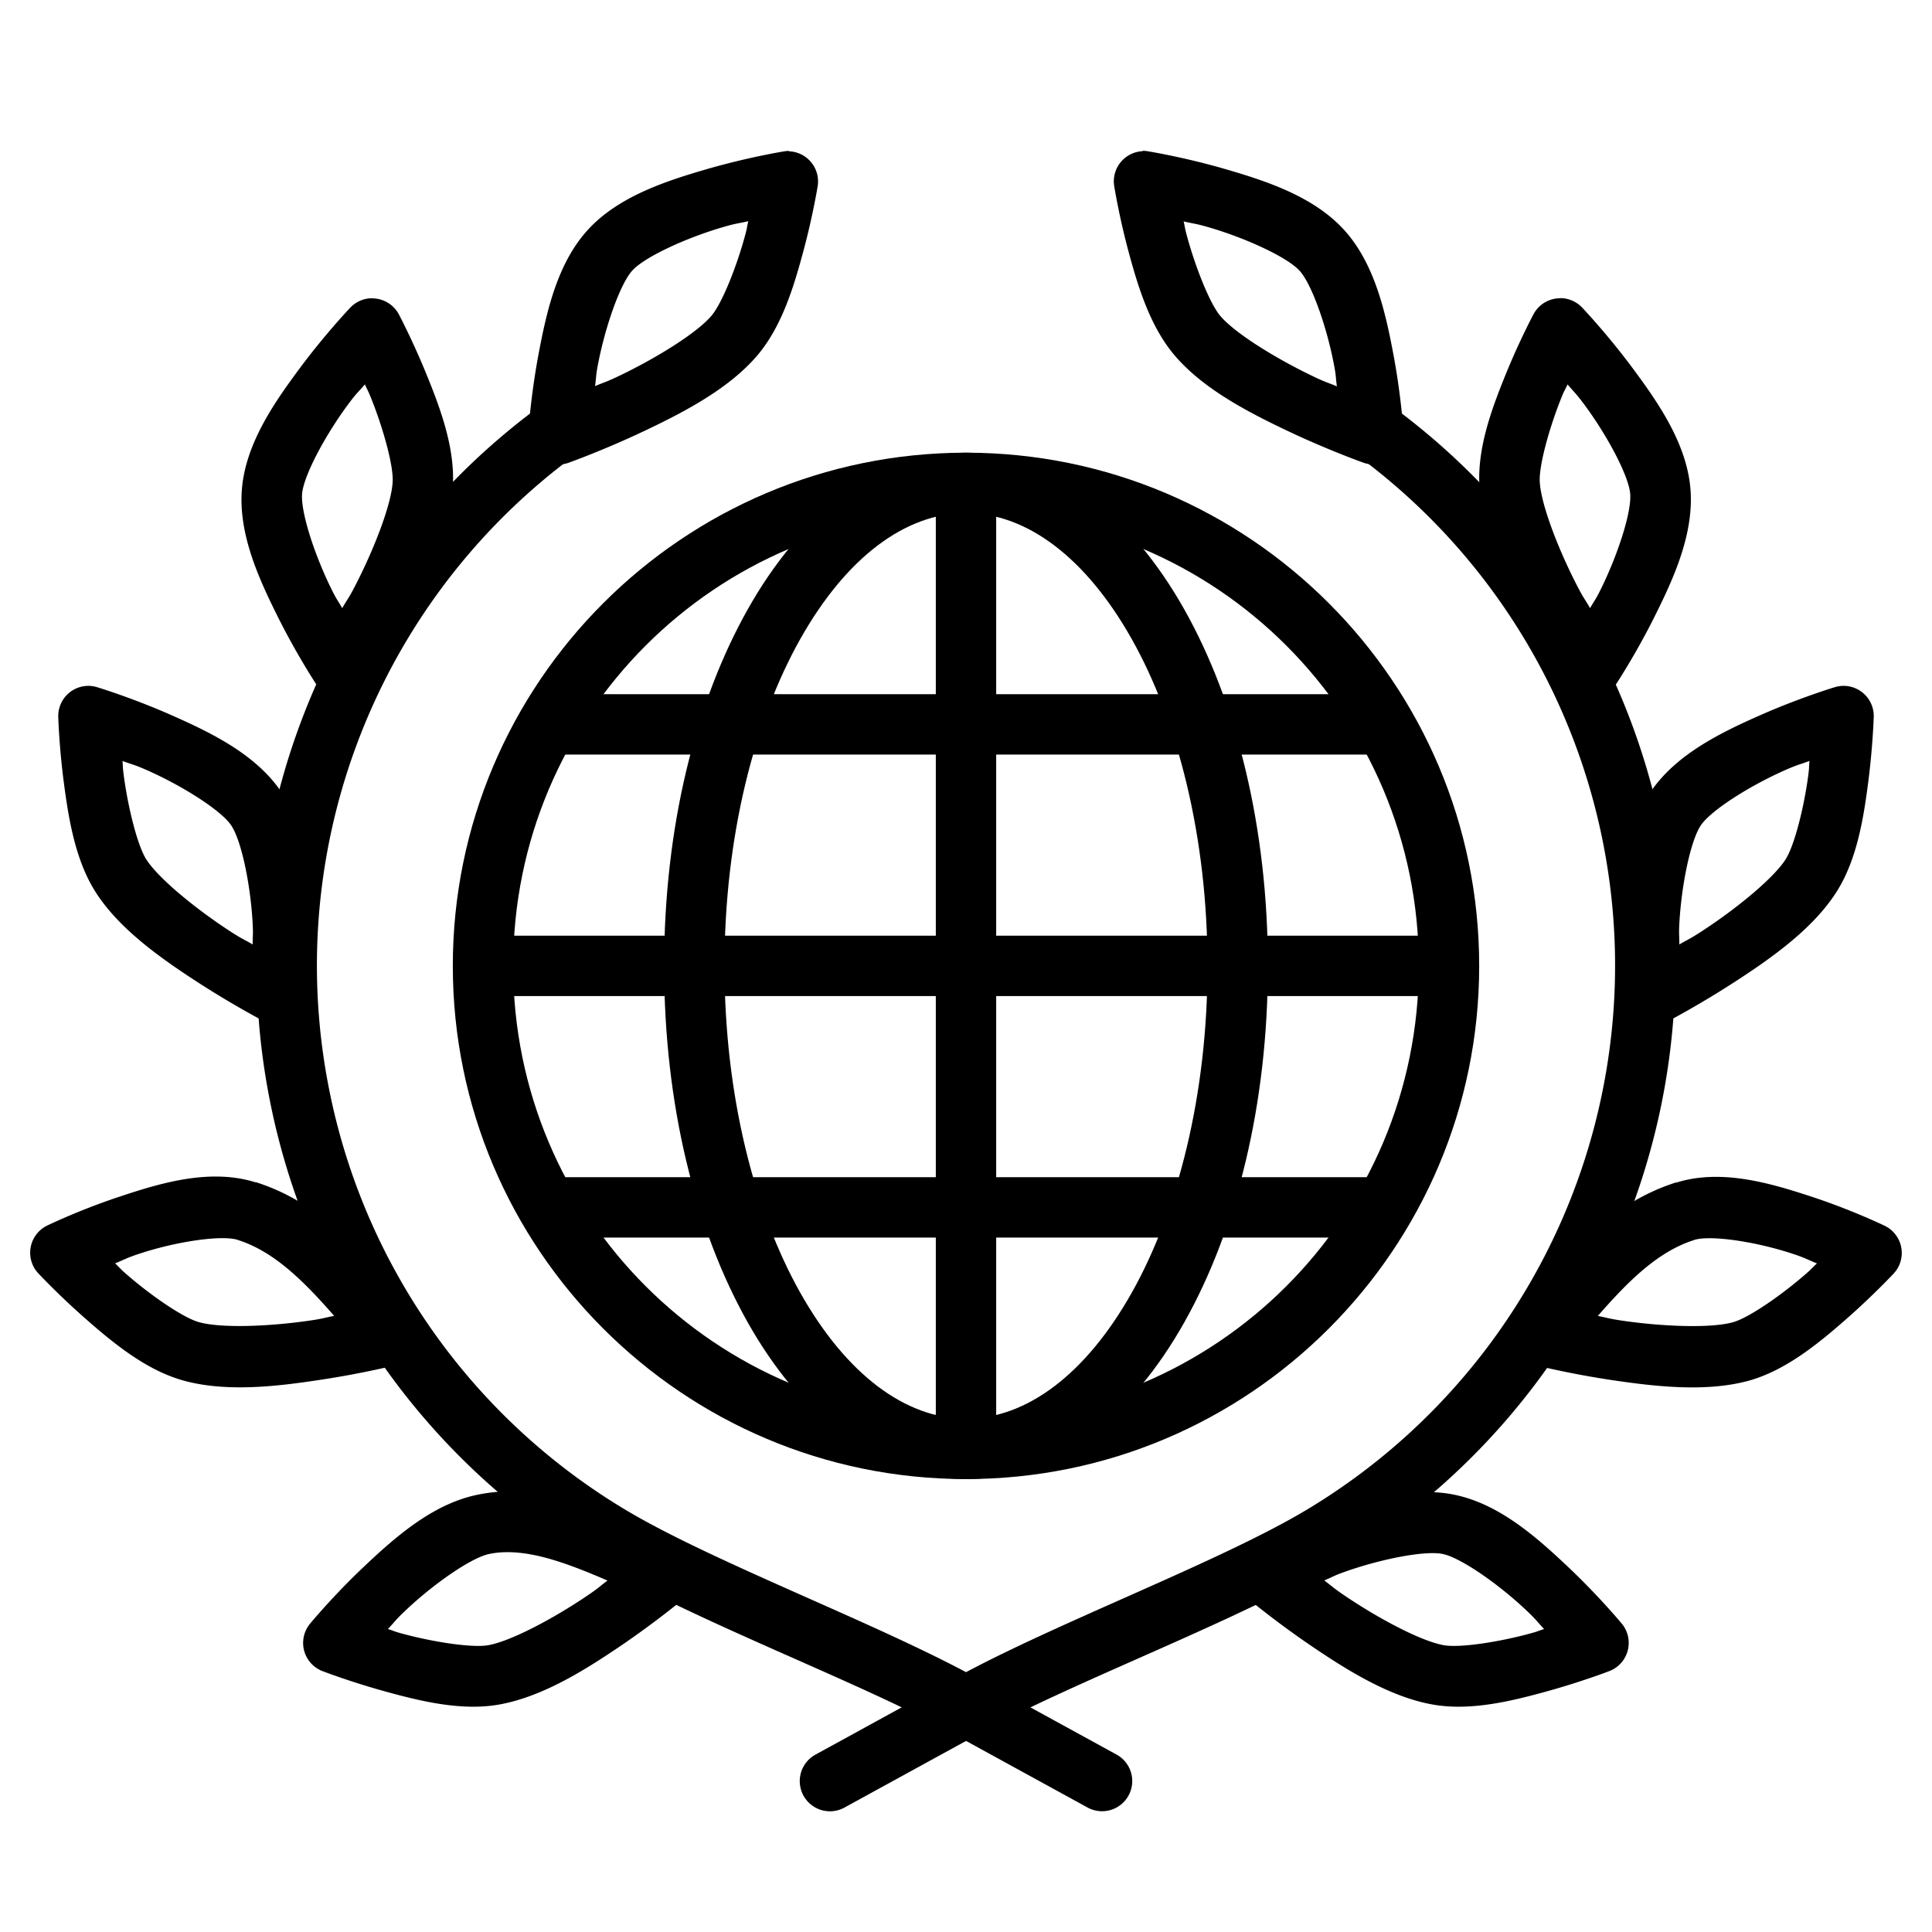 <svg xmlns="http://www.w3.org/2000/svg" xmlns:cc="http://creativecommons.org/ns#" xmlns:dc="http://purl.org/dc/elements/1.1/" xmlns:inkscape="http://www.inkscape.org/namespaces/inkscape" xmlns:rdf="http://www.w3.org/1999/02/22-rdf-syntax-ns#" xmlns:sodipodi="http://sodipodi.sourceforge.net/DTD/sodipodi-0.dtd" xmlns:svg="http://www.w3.org/2000/svg" height="32" id="svg2" viewBox="0 0 32 32" width="32"><defs id="defs4"></defs><g id="layer1" transform="translate(0,-1020.362)"><path d="m 16,1027.86 c -4.688,0 -8.5,3.812 -8.5,8.5 0,4.689 3.812,8.5 8.5,8.5 4.689,0 8.5,-3.812 8.5,-8.5 -10e-6,-4.689 -3.812,-8.5 -8.5,-8.5 z m 0,1 c 4.148,0 7.5,3.352 7.5,7.5 -10e-6,4.148 -3.352,7.5 -7.5,7.5 -4.148,0 -7.5,-3.352 -7.5,-7.5 0,-4.148 3.352,-7.5 7.5,-7.5 z" id="path12554" style="color:#000000;font-style:normal;font-variant:normal;font-weight:normal;font-stretch:normal;font-size:medium;line-height:normal;font-family:sans-serif;text-indent:0;text-align:start;text-decoration:none;text-decoration-line:none;text-decoration-style:solid;text-decoration-color:#000000;letter-spacing:normal;word-spacing:normal;text-transform:none;direction:ltr;writing-mode:lr-tb;baseline-shift:baseline;text-anchor:start;white-space:normal;clip-rule:nonzero;display:inline;overflow:visible;visibility:visible;opacity:1;isolation:auto;mix-blend-mode:normal;color-interpolation:sRGB;color-interpolation-filters:linearRGB;solid-color:#000000;solid-opacity:1;fill:#000000;fill-opacity:1;fill-rule:nonzero;stroke:none;stroke-width:1;stroke-linecap:round;stroke-linejoin:round;stroke-miterlimit:4;stroke-dasharray:none;stroke-dashoffset:0;stroke-opacity:1;color-rendering:auto;image-rendering:auto;shape-rendering:auto;text-rendering:auto;enable-background:accumulate"></path><path d="m 15.5,1028.36 0,16 1,0 0,-16 z" id="path12557" style="color:#000000;font-style:normal;font-variant:normal;font-weight:normal;font-stretch:normal;font-size:medium;line-height:normal;font-family:sans-serif;text-indent:0;text-align:start;text-decoration:none;text-decoration-line:none;text-decoration-style:solid;text-decoration-color:#000000;letter-spacing:normal;word-spacing:normal;text-transform:none;direction:ltr;writing-mode:lr-tb;baseline-shift:baseline;text-anchor:start;white-space:normal;clip-rule:nonzero;display:inline;overflow:visible;visibility:visible;opacity:1;isolation:auto;mix-blend-mode:normal;color-interpolation:sRGB;color-interpolation-filters:linearRGB;solid-color:#000000;solid-opacity:1;fill:#000000;fill-opacity:1;fill-rule:evenodd;stroke:none;stroke-width:1px;stroke-linecap:butt;stroke-linejoin:miter;stroke-miterlimit:4;stroke-dasharray:none;stroke-dashoffset:0;stroke-opacity:1;color-rendering:auto;image-rendering:auto;shape-rendering:auto;text-rendering:auto;enable-background:accumulate"></path><path d="m 8,1035.86 0,1 16,0 0,-1 z" id="path12559" style="color:#000000;font-style:normal;font-variant:normal;font-weight:normal;font-stretch:normal;font-size:medium;line-height:normal;font-family:sans-serif;text-indent:0;text-align:start;text-decoration:none;text-decoration-line:none;text-decoration-style:solid;text-decoration-color:#000000;letter-spacing:normal;word-spacing:normal;text-transform:none;direction:ltr;writing-mode:lr-tb;baseline-shift:baseline;text-anchor:start;white-space:normal;clip-rule:nonzero;display:inline;overflow:visible;visibility:visible;opacity:1;isolation:auto;mix-blend-mode:normal;color-interpolation:sRGB;color-interpolation-filters:linearRGB;solid-color:#000000;solid-opacity:1;fill:#000000;fill-opacity:1;fill-rule:evenodd;stroke:none;stroke-width:1px;stroke-linecap:butt;stroke-linejoin:miter;stroke-miterlimit:4;stroke-dasharray:none;stroke-dashoffset:0;stroke-opacity:1;color-rendering:auto;image-rendering:auto;shape-rendering:auto;text-rendering:auto;enable-background:accumulate"></path><path d="m 16,1027.86 c -1.483,0 -2.75,1.055 -3.617,2.598 -0.868,1.542 -1.383,3.617 -1.383,5.902 0,2.285 0.515,4.36 1.383,5.902 0.868,1.542 2.134,2.598 3.617,2.598 1.483,0 2.75,-1.055 3.617,-2.598 0.868,-1.542 1.383,-3.617 1.383,-5.902 0,-2.285 -0.515,-4.36 -1.383,-5.902 -0.868,-1.542 -2.134,-2.598 -3.617,-2.598 z m 0,1 c 1.002,0 1.985,0.735 2.746,2.088 0.761,1.353 1.254,3.279 1.254,5.412 0,2.133 -0.493,4.059 -1.254,5.412 -0.761,1.353 -1.744,2.088 -2.746,2.088 -1.002,0 -1.985,-0.735 -2.746,-2.088 -0.761,-1.353 -1.254,-3.279 -1.254,-5.412 0,-2.133 0.493,-4.059 1.254,-5.412 0.761,-1.353 1.744,-2.088 2.746,-2.088 z" id="path12561" style="color:#000000;font-style:normal;font-variant:normal;font-weight:normal;font-stretch:normal;font-size:medium;line-height:normal;font-family:sans-serif;text-indent:0;text-align:start;text-decoration:none;text-decoration-line:none;text-decoration-style:solid;text-decoration-color:#000000;letter-spacing:normal;word-spacing:normal;text-transform:none;direction:ltr;writing-mode:lr-tb;baseline-shift:baseline;text-anchor:start;white-space:normal;clip-rule:nonzero;display:inline;overflow:visible;visibility:visible;opacity:1;isolation:auto;mix-blend-mode:normal;color-interpolation:sRGB;color-interpolation-filters:linearRGB;solid-color:#000000;solid-opacity:1;fill:#000000;fill-opacity:1;fill-rule:nonzero;stroke:none;stroke-width:1;stroke-linecap:round;stroke-linejoin:round;stroke-miterlimit:4;stroke-dasharray:none;stroke-dashoffset:0;stroke-opacity:1;color-rendering:auto;image-rendering:auto;shape-rendering:auto;text-rendering:auto;enable-background:accumulate"></path><path d="m 9,1031.86 0,1 14,0 0,-1 z" id="path12563" style="color:#000000;font-style:normal;font-variant:normal;font-weight:normal;font-stretch:normal;font-size:medium;line-height:normal;font-family:sans-serif;text-indent:0;text-align:start;text-decoration:none;text-decoration-line:none;text-decoration-style:solid;text-decoration-color:#000000;letter-spacing:normal;word-spacing:normal;text-transform:none;direction:ltr;writing-mode:lr-tb;baseline-shift:baseline;text-anchor:start;white-space:normal;clip-rule:nonzero;display:inline;overflow:visible;visibility:visible;opacity:1;isolation:auto;mix-blend-mode:normal;color-interpolation:sRGB;color-interpolation-filters:linearRGB;solid-color:#000000;solid-opacity:1;fill:#000000;fill-opacity:1;fill-rule:evenodd;stroke:none;stroke-width:1px;stroke-linecap:butt;stroke-linejoin:miter;stroke-miterlimit:4;stroke-dasharray:none;stroke-dashoffset:0;stroke-opacity:1;color-rendering:auto;image-rendering:auto;shape-rendering:auto;text-rendering:auto;enable-background:accumulate"></path><path d="m 9,1039.86 0,1 14,0 0,-1 z" id="path12565" style="color:#000000;font-style:normal;font-variant:normal;font-weight:normal;font-stretch:normal;font-size:medium;line-height:normal;font-family:sans-serif;text-indent:0;text-align:start;text-decoration:none;text-decoration-line:none;text-decoration-style:solid;text-decoration-color:#000000;letter-spacing:normal;word-spacing:normal;text-transform:none;direction:ltr;writing-mode:lr-tb;baseline-shift:baseline;text-anchor:start;white-space:normal;clip-rule:nonzero;display:inline;overflow:visible;visibility:visible;opacity:1;isolation:auto;mix-blend-mode:normal;color-interpolation:sRGB;color-interpolation-filters:linearRGB;solid-color:#000000;solid-opacity:1;fill:#000000;fill-opacity:1;fill-rule:evenodd;stroke:none;stroke-width:1px;stroke-linecap:butt;stroke-linejoin:miter;stroke-miterlimit:4;stroke-dasharray:none;stroke-dashoffset:0;stroke-opacity:1;color-rendering:auto;image-rendering:auto;shape-rendering:auto;text-rendering:auto;enable-background:accumulate"></path><path d="m 9.082,1027.11 a 0.5,0.5 0 0 0 -0.31,0.107 c -3.511,2.681 -5.178,7.141 -4.283,11.469 0.663,3.207 2.644,5.924 5.371,7.551 1.608,0.959 4.322,1.963 5.814,2.781 l 2.33,1.277 a 0.5,0.5 0 1 0 0.48,-0.877 l -2.33,-1.277 c -1.63,-0.893 -4.341,-1.905 -5.781,-2.764 -2.49,-1.485 -4.301,-3.965 -4.906,-6.895 -0.817,-3.953 0.702,-8.021 3.91,-10.471 a 0.5,0.5 0 0 0 -0.295,-0.902 z" id="path12569" style="color:#000000;font-style:normal;font-variant:normal;font-weight:normal;font-stretch:normal;font-size:medium;line-height:normal;font-family:sans-serif;text-indent:0;text-align:start;text-decoration:none;text-decoration-line:none;text-decoration-style:solid;text-decoration-color:#000000;letter-spacing:normal;word-spacing:normal;text-transform:none;direction:ltr;writing-mode:lr-tb;baseline-shift:baseline;text-anchor:start;white-space:normal;clip-rule:nonzero;display:inline;overflow:visible;visibility:visible;opacity:1;isolation:auto;mix-blend-mode:normal;color-interpolation:sRGB;color-interpolation-filters:linearRGB;solid-color:#000000;solid-opacity:1;fill:#000000;fill-opacity:1;fill-rule:nonzero;stroke:none;stroke-width:1;stroke-linecap:round;stroke-linejoin:round;stroke-miterlimit:4;stroke-dasharray:none;stroke-dashoffset:0;stroke-opacity:1;color-rendering:auto;image-rendering:auto;shape-rendering:auto;text-rendering:auto;enable-background:accumulate"></path><path d="m 6.156,1025.302 a 0.5,0.5 0 0 0 -0.353,0.154 c 0,0 -0.411,0.431 -0.834,1 -0.423,0.569 -0.895,1.246 -0.961,1.994 -0.066,0.748 0.279,1.498 0.596,2.133 0.317,0.635 0.644,1.129 0.644,1.129 a 0.5,0.5 0 0 0 0.834,0 c 0,0 0.335,-0.508 0.676,-1.162 0.341,-0.654 0.71,-1.428 0.744,-2.164 0.029,-0.626 -0.214,-1.275 -0.44,-1.828 -0.225,-0.553 -0.455,-0.988 -0.455,-0.988 a 0.5,0.5 0 0 0 -0.451,-0.266 z m -0.113,1.426 c 0.045,0.1 0.047,0.09 0.094,0.205 0.204,0.502 0.38,1.133 0.367,1.404 -0.018,0.381 -0.318,1.145 -0.633,1.75 -0.102,0.196 -0.113,0.191 -0.203,0.348 -0.078,-0.138 -0.087,-0.132 -0.17,-0.299 -0.286,-0.574 -0.521,-1.295 -0.494,-1.598 0.027,-0.302 0.385,-0.972 0.768,-1.486 0.137,-0.185 0.153,-0.184 0.272,-0.324 z" id="path12571" style="color:#000000;font-style:normal;font-variant:normal;font-weight:normal;font-stretch:normal;font-size:medium;line-height:normal;font-family:sans-serif;text-indent:0;text-align:start;text-decoration:none;text-decoration-line:none;text-decoration-style:solid;text-decoration-color:#000000;letter-spacing:normal;word-spacing:normal;text-transform:none;direction:ltr;writing-mode:lr-tb;baseline-shift:baseline;text-anchor:start;white-space:normal;clip-rule:nonzero;display:inline;overflow:visible;visibility:visible;opacity:1;isolation:auto;mix-blend-mode:normal;color-interpolation:sRGB;color-interpolation-filters:linearRGB;solid-color:#000000;solid-opacity:1;fill:#000000;fill-opacity:1;fill-rule:evenodd;stroke:none;stroke-width:1;stroke-linecap:round;stroke-linejoin:round;stroke-miterlimit:4;stroke-dasharray:none;stroke-dashoffset:0;stroke-opacity:1;color-rendering:auto;image-rendering:auto;shape-rendering:auto;text-rendering:auto;enable-background:accumulate"></path><path d="m 1.461,1031.722 a 0.5,0.5 0 0 0 -0.496,0.516 c 0,0 0.014,0.492 0.092,1.084 0.078,0.592 0.187,1.277 0.521,1.807 0.394,0.623 1.096,1.113 1.715,1.514 0.619,0.4 1.162,0.678 1.162,0.678 a 0.5,0.5 0 0 0 0.727,-0.412 c 0,0 0.04,-0.593 0,-1.301 -0.038,-0.708 -0.108,-1.529 -0.535,-2.147 -0.427,-0.618 -1.173,-0.974 -1.822,-1.26 -0.649,-0.286 -1.217,-0.457 -1.217,-0.457 a 0.5,0.5 0 0 0 -0.148,-0.022 z m 0.568,1.244 c 0.172,0.064 0.185,0.056 0.395,0.148 0.587,0.258 1.23,0.664 1.402,0.914 0.173,0.25 0.325,0.993 0.359,1.633 0.01,0.186 -7e-4,0.185 0,0.344 -0.156,-0.091 -0.163,-0.083 -0.35,-0.203 -0.573,-0.37 -1.21,-0.887 -1.414,-1.209 -0.145,-0.229 -0.303,-0.863 -0.373,-1.4 -0.016,-0.123 -0.01,-0.117 -0.019,-0.227 z" id="path12573" style="color:#000000;font-style:normal;font-variant:normal;font-weight:normal;font-stretch:normal;font-size:medium;line-height:normal;font-family:sans-serif;text-indent:0;text-align:start;text-decoration:none;text-decoration-line:none;text-decoration-style:solid;text-decoration-color:#000000;letter-spacing:normal;word-spacing:normal;text-transform:none;direction:ltr;writing-mode:lr-tb;baseline-shift:baseline;text-anchor:start;white-space:normal;clip-rule:nonzero;display:inline;overflow:visible;visibility:visible;opacity:1;isolation:auto;mix-blend-mode:normal;color-interpolation:sRGB;color-interpolation-filters:linearRGB;solid-color:#000000;solid-opacity:1;fill:#000000;fill-opacity:1;fill-rule:evenodd;stroke:none;stroke-width:1;stroke-linecap:round;stroke-linejoin:round;stroke-miterlimit:4;stroke-dasharray:none;stroke-dashoffset:0;stroke-opacity:1;color-rendering:auto;image-rendering:auto;shape-rendering:auto;text-rendering:auto;enable-background:accumulate"></path><path d="m 4.236,1039.946 c -0.741,-0.233 -1.545,0 -2.227,0.227 -0.682,0.223 -1.227,0.488 -1.227,0.488 a 0.5,0.5 0 0 0 -0.148,0.791 c 0,0 0.336,0.36 0.785,0.754 0.449,0.394 0.983,0.835 1.584,1.012 0.707,0.208 1.56,0.112 2.289,0 0.729,-0.108 1.318,-0.258 1.318,-0.258 a 0.5,0.5 0 0 0 0.26,-0.807 c -0.67,-0.791 -1.396,-1.822 -2.635,-2.211 z m -0.299,0.953 c 0.61,0.192 1.105,0.696 1.598,1.258 -0.176,0.034 -0.175,0.044 -0.391,0.076 -0.675,0.1 -1.494,0.133 -1.859,0.025 -0.26,-0.076 -0.799,-0.447 -1.207,-0.805 -0.098,-0.086 -0.088,-0.087 -0.172,-0.166 0.177,-0.071 0.186,-0.089 0.416,-0.164 0.61,-0.2 1.351,-0.308 1.615,-0.225 z" id="path12575" style="color:#000000;font-style:normal;font-variant:normal;font-weight:normal;font-stretch:normal;font-size:medium;line-height:normal;font-family:sans-serif;text-indent:0;text-align:start;text-decoration:none;text-decoration-line:none;text-decoration-style:solid;text-decoration-color:#000000;letter-spacing:normal;word-spacing:normal;text-transform:none;direction:ltr;writing-mode:lr-tb;baseline-shift:baseline;text-anchor:start;white-space:normal;clip-rule:nonzero;display:inline;overflow:visible;visibility:visible;opacity:1;isolation:auto;mix-blend-mode:normal;color-interpolation:sRGB;color-interpolation-filters:linearRGB;solid-color:#000000;solid-opacity:1;fill:#000000;fill-opacity:1;fill-rule:evenodd;stroke:none;stroke-width:1;stroke-linecap:round;stroke-linejoin:round;stroke-miterlimit:4;stroke-dasharray:none;stroke-dashoffset:0;stroke-opacity:1;color-rendering:auto;image-rendering:auto;shape-rendering:auto;text-rendering:auto;enable-background:accumulate"></path><path d="m 7.898,1045.122 c -0.735,0.154 -1.353,0.7 -1.869,1.188 -0.516,0.487 -0.893,0.945 -0.893,0.945 a 0.5,0.5 0 0 0 0.203,0.785 c 0,0 0.459,0.177 1.035,0.336 0.576,0.159 1.249,0.325 1.867,0.223 0.727,-0.121 1.453,-0.577 2.062,-0.992 0.609,-0.415 1.074,-0.807 1.074,-0.807 a 0.5,0.5 0 0 0 -0.117,-0.84 c -0.939,-0.417 -2.086,-1.105 -3.363,-0.838 z m 0.203,0.979 c 0.572,-0.12 1.254,0.135 1.961,0.44 -0.144,0.108 -0.139,0.117 -0.32,0.24 -0.564,0.384 -1.288,0.77 -1.664,0.832 -0.268,0.044 -0.915,-0.055 -1.438,-0.199 -0.12,-0.033 -0.11,-0.038 -0.215,-0.07 0.126,-0.134 0.124,-0.149 0.291,-0.307 0.466,-0.441 1.088,-0.874 1.385,-0.936 z" id="path12577" style="color:#000000;font-style:normal;font-variant:normal;font-weight:normal;font-stretch:normal;font-size:medium;line-height:normal;font-family:sans-serif;text-indent:0;text-align:start;text-decoration:none;text-decoration-line:none;text-decoration-style:solid;text-decoration-color:#000000;letter-spacing:normal;word-spacing:normal;text-transform:none;direction:ltr;writing-mode:lr-tb;baseline-shift:baseline;text-anchor:start;white-space:normal;clip-rule:nonzero;display:inline;overflow:visible;visibility:visible;opacity:1;isolation:auto;mix-blend-mode:normal;color-interpolation:sRGB;color-interpolation-filters:linearRGB;solid-color:#000000;solid-opacity:1;fill:#000000;fill-opacity:1;fill-rule:evenodd;stroke:none;stroke-width:1;stroke-linecap:round;stroke-linejoin:round;stroke-miterlimit:4;stroke-dasharray:none;stroke-dashoffset:0;stroke-opacity:1;color-rendering:auto;image-rendering:auto;shape-rendering:auto;text-rendering:auto;enable-background:accumulate"></path><path d="m 13.068,1022.862 a 0.5,0.5 0 0 0 -0.098,0.01 c 0,0 -0.586,0.095 -1.268,0.293 -0.681,0.198 -1.466,0.454 -1.971,1.01 -0.504,0.556 -0.681,1.361 -0.812,2.059 -0.131,0.697 -0.168,1.289 -0.168,1.289 a 0.5,0.5 0 0 0 0.666,0.504 c 0,0 0.572,-0.204 1.238,-0.519 0.666,-0.315 1.43,-0.71 1.902,-1.275 0.401,-0.481 0.597,-1.144 0.752,-1.721 0.155,-0.577 0.234,-1.064 0.234,-1.064 a 0.5,0.5 0 0 0 -0.476,-0.58 z m -0.674,1.164 c -0.025,0.107 -0.017,0.101 -0.049,0.221 -0.14,0.523 -0.383,1.132 -0.557,1.34 -0.244,0.293 -0.944,0.722 -1.561,1.014 -0.2,0.094 -0.205,0.086 -0.371,0.156 0.022,-0.158 0.01,-0.157 0.045,-0.342 0.119,-0.63 0.368,-1.347 0.572,-1.572 0.204,-0.225 0.892,-0.542 1.508,-0.721 0.221,-0.064 0.233,-0.055 0.412,-0.096 z" id="path12579" style="color:#000000;font-style:normal;font-variant:normal;font-weight:normal;font-stretch:normal;font-size:medium;line-height:normal;font-family:sans-serif;text-indent:0;text-align:start;text-decoration:none;text-decoration-line:none;text-decoration-style:solid;text-decoration-color:#000000;letter-spacing:normal;word-spacing:normal;text-transform:none;direction:ltr;writing-mode:lr-tb;baseline-shift:baseline;text-anchor:start;white-space:normal;clip-rule:nonzero;display:inline;overflow:visible;visibility:visible;opacity:1;isolation:auto;mix-blend-mode:normal;color-interpolation:sRGB;color-interpolation-filters:linearRGB;solid-color:#000000;solid-opacity:1;fill:#000000;fill-opacity:1;fill-rule:evenodd;stroke:none;stroke-width:1;stroke-linecap:round;stroke-linejoin:round;stroke-miterlimit:4;stroke-dasharray:none;stroke-dashoffset:0;stroke-opacity:1;color-rendering:auto;image-rendering:auto;shape-rendering:auto;text-rendering:auto;enable-background:accumulate"></path><path d="m 22.902,1027.11 a 0.5,0.5 0 0 0 -0.279,0.902 c 3.208,2.449 4.727,6.517 3.91,10.471 -0.606,2.93 -2.417,5.41 -4.906,6.895 -1.44,0.859 -4.151,1.87 -5.781,2.764 l -2.33,1.277 a 0.5,0.5 0 1 0 0.48,0.877 l 2.33,-1.277 c 1.493,-0.818 4.206,-1.822 5.814,-2.781 2.727,-1.626 4.708,-4.343 5.371,-7.551 0.894,-4.327 -0.772,-8.788 -4.283,-11.469 a 0.5,0.5 0 0 0 -0.326,-0.107 z" id="path12584" style="color:#000000;font-style:normal;font-variant:normal;font-weight:normal;font-stretch:normal;font-size:medium;line-height:normal;font-family:sans-serif;text-indent:0;text-align:start;text-decoration:none;text-decoration-line:none;text-decoration-style:solid;text-decoration-color:#000000;letter-spacing:normal;word-spacing:normal;text-transform:none;direction:ltr;writing-mode:lr-tb;baseline-shift:baseline;text-anchor:start;white-space:normal;clip-rule:nonzero;display:inline;overflow:visible;visibility:visible;opacity:1;isolation:auto;mix-blend-mode:normal;color-interpolation:sRGB;color-interpolation-filters:linearRGB;solid-color:#000000;solid-opacity:1;fill:#000000;fill-opacity:1;fill-rule:nonzero;stroke:none;stroke-width:1;stroke-linecap:round;stroke-linejoin:round;stroke-miterlimit:4;stroke-dasharray:none;stroke-dashoffset:0;stroke-opacity:1;color-rendering:auto;image-rendering:auto;shape-rendering:auto;text-rendering:auto;enable-background:accumulate"></path><path d="m 25.844,1025.302 a 0.5,0.5 0 0 0 -0.445,0.266 c 0,0 -0.232,0.435 -0.457,0.988 -0.225,0.553 -0.469,1.202 -0.439,1.828 0.035,0.736 0.404,1.51 0.744,2.164 0.341,0.654 0.676,1.162 0.676,1.162 a 0.5,0.5 0 0 0 0.834,0 c 0,0 0.328,-0.494 0.645,-1.129 0.317,-0.635 0.662,-1.385 0.596,-2.133 -0.066,-0.748 -0.538,-1.425 -0.961,-1.994 -0.423,-0.569 -0.834,-1 -0.834,-1 a 0.5,0.5 0 0 0 -0.357,-0.154 z m 0.119,1.426 c 0.118,0.14 0.132,0.14 0.27,0.324 0.383,0.514 0.741,1.184 0.768,1.486 0.027,0.302 -0.208,1.024 -0.494,1.598 -0.083,0.167 -0.092,0.161 -0.17,0.299 -0.09,-0.156 -0.101,-0.152 -0.203,-0.348 -0.315,-0.605 -0.613,-1.369 -0.631,-1.75 -0.013,-0.271 0.161,-0.902 0.365,-1.404 0.047,-0.115 0.051,-0.105 0.096,-0.205 z" id="path12586" style="color:#000000;font-style:normal;font-variant:normal;font-weight:normal;font-stretch:normal;font-size:medium;line-height:normal;font-family:sans-serif;text-indent:0;text-align:start;text-decoration:none;text-decoration-line:none;text-decoration-style:solid;text-decoration-color:#000000;letter-spacing:normal;word-spacing:normal;text-transform:none;direction:ltr;writing-mode:lr-tb;baseline-shift:baseline;text-anchor:start;white-space:normal;clip-rule:nonzero;display:inline;overflow:visible;visibility:visible;opacity:1;isolation:auto;mix-blend-mode:normal;color-interpolation:sRGB;color-interpolation-filters:linearRGB;solid-color:#000000;solid-opacity:1;fill:#000000;fill-opacity:1;fill-rule:evenodd;stroke:none;stroke-width:1;stroke-linecap:round;stroke-linejoin:round;stroke-miterlimit:4;stroke-dasharray:none;stroke-dashoffset:0;stroke-opacity:1;color-rendering:auto;image-rendering:auto;shape-rendering:auto;text-rendering:auto;enable-background:accumulate"></path><path d="m 30.535,1031.722 a 0.5,0.5 0 0 0 -0.145,0.022 c 0,0 -0.569,0.171 -1.219,0.457 -0.649,0.286 -1.393,0.642 -1.82,1.26 -0.427,0.617 -0.497,1.438 -0.535,2.147 -0.038,0.708 0.002,1.301 0.002,1.301 a 0.5,0.5 0 0 0 0.727,0.412 c 0,0 0.541,-0.278 1.16,-0.678 0.619,-0.4 1.323,-0.891 1.717,-1.514 0.335,-0.53 0.444,-1.214 0.521,-1.807 0.077,-0.592 0.092,-1.084 0.092,-1.084 a 0.5,0.5 0 0 0 -0.5,-0.516 z m -0.564,1.244 c -0.011,0.11 -0.003,0.103 -0.019,0.227 -0.07,0.537 -0.23,1.171 -0.375,1.4 -0.204,0.322 -0.841,0.839 -1.414,1.209 -0.186,0.12 -0.192,0.112 -0.348,0.203 7.2e-4,-0.159 -0.01,-0.157 0,-0.344 0.035,-0.64 0.187,-1.383 0.359,-1.633 0.173,-0.25 0.815,-0.656 1.402,-0.914 0.21,-0.092 0.223,-0.085 0.395,-0.148 z" id="path12588" style="color:#000000;font-style:normal;font-variant:normal;font-weight:normal;font-stretch:normal;font-size:medium;line-height:normal;font-family:sans-serif;text-indent:0;text-align:start;text-decoration:none;text-decoration-line:none;text-decoration-style:solid;text-decoration-color:#000000;letter-spacing:normal;word-spacing:normal;text-transform:none;direction:ltr;writing-mode:lr-tb;baseline-shift:baseline;text-anchor:start;white-space:normal;clip-rule:nonzero;display:inline;overflow:visible;visibility:visible;opacity:1;isolation:auto;mix-blend-mode:normal;color-interpolation:sRGB;color-interpolation-filters:linearRGB;solid-color:#000000;solid-opacity:1;fill:#000000;fill-opacity:1;fill-rule:evenodd;stroke:none;stroke-width:1;stroke-linecap:round;stroke-linejoin:round;stroke-miterlimit:4;stroke-dasharray:none;stroke-dashoffset:0;stroke-opacity:1;color-rendering:auto;image-rendering:auto;shape-rendering:auto;text-rendering:auto;enable-background:accumulate"></path><path d="m 27.764,1039.946 c -1.238,0.389 -1.965,1.419 -2.635,2.211 a 0.5,0.5 0 0 0 0.26,0.807 c 0,0 0.589,0.15 1.318,0.258 0.729,0.108 1.582,0.204 2.289,0 0.601,-0.177 1.135,-0.618 1.584,-1.012 0.449,-0.394 0.785,-0.754 0.785,-0.754 a 0.5,0.5 0 0 0 -0.148,-0.791 c 0,0 -0.547,-0.265 -1.229,-0.488 -0.682,-0.223 -1.483,-0.459 -2.225,-0.227 z m 0.299,0.953 c 0.264,-0.083 1.005,0.025 1.615,0.225 0.23,0.075 0.239,0.093 0.416,0.164 -0.084,0.079 -0.075,0.079 -0.174,0.166 -0.408,0.357 -0.945,0.728 -1.205,0.805 -0.366,0.108 -1.187,0.075 -1.861,-0.025 -0.215,-0.032 -0.213,-0.042 -0.389,-0.076 0.492,-0.562 0.987,-1.066 1.598,-1.258 z" id="path12590" style="color:#000000;font-style:normal;font-variant:normal;font-weight:normal;font-stretch:normal;font-size:medium;line-height:normal;font-family:sans-serif;text-indent:0;text-align:start;text-decoration:none;text-decoration-line:none;text-decoration-style:solid;text-decoration-color:#000000;letter-spacing:normal;word-spacing:normal;text-transform:none;direction:ltr;writing-mode:lr-tb;baseline-shift:baseline;text-anchor:start;white-space:normal;clip-rule:nonzero;display:inline;overflow:visible;visibility:visible;opacity:1;isolation:auto;mix-blend-mode:normal;color-interpolation:sRGB;color-interpolation-filters:linearRGB;solid-color:#000000;solid-opacity:1;fill:#000000;fill-opacity:1;fill-rule:evenodd;stroke:none;stroke-width:1;stroke-linecap:round;stroke-linejoin:round;stroke-miterlimit:4;stroke-dasharray:none;stroke-dashoffset:0;stroke-opacity:1;color-rendering:auto;image-rendering:auto;shape-rendering:auto;text-rendering:auto;enable-background:accumulate"></path><path d="m 24.102,1045.122 c -0.735,-0.154 -1.52,0.1 -2.188,0.34 -0.668,0.24 -1.197,0.508 -1.197,0.508 a 0.5,0.5 0 0 0 -0.096,0.83 c 0,0 0.465,0.392 1.074,0.807 0.609,0.415 1.336,0.872 2.062,0.992 0.618,0.102 1.289,-0.064 1.865,-0.223 0.576,-0.159 1.035,-0.336 1.035,-0.336 a 0.5,0.5 0 0 0 0.205,-0.785 c 0,0 -0.379,-0.458 -0.895,-0.945 -0.516,-0.487 -1.132,-1.034 -1.867,-1.188 z m -0.205,0.979 c 0.297,0.062 0.921,0.495 1.387,0.936 0.167,0.158 0.165,0.173 0.291,0.307 -0.105,0.033 -0.096,0.037 -0.217,0.07 -0.522,0.144 -1.167,0.243 -1.436,0.199 -0.376,-0.062 -1.1,-0.448 -1.664,-0.832 -0.184,-0.125 -0.179,-0.134 -0.324,-0.242 0.147,-0.061 0.141,-0.071 0.318,-0.135 0.603,-0.217 1.348,-0.365 1.645,-0.303 z" id="path12592" style="color:#000000;font-style:normal;font-variant:normal;font-weight:normal;font-stretch:normal;font-size:medium;line-height:normal;font-family:sans-serif;text-indent:0;text-align:start;text-decoration:none;text-decoration-line:none;text-decoration-style:solid;text-decoration-color:#000000;letter-spacing:normal;word-spacing:normal;text-transform:none;direction:ltr;writing-mode:lr-tb;baseline-shift:baseline;text-anchor:start;white-space:normal;clip-rule:nonzero;display:inline;overflow:visible;visibility:visible;opacity:1;isolation:auto;mix-blend-mode:normal;color-interpolation:sRGB;color-interpolation-filters:linearRGB;solid-color:#000000;solid-opacity:1;fill:#000000;fill-opacity:1;fill-rule:evenodd;stroke:none;stroke-width:1;stroke-linecap:round;stroke-linejoin:round;stroke-miterlimit:4;stroke-dasharray:none;stroke-dashoffset:0;stroke-opacity:1;color-rendering:auto;image-rendering:auto;shape-rendering:auto;text-rendering:auto;enable-background:accumulate"></path><path d="m 18.928,1022.866 a 0.5,0.5 0 0 0 -0.473,0.58 c 0,0 0.078,0.488 0.232,1.064 0.155,0.577 0.353,1.24 0.754,1.721 0.472,0.566 1.234,0.96 1.9,1.275 0.666,0.315 1.24,0.519 1.24,0.519 a 0.5,0.5 0 0 0 0.666,-0.504 c 0,0 -0.037,-0.592 -0.168,-1.289 -0.131,-0.697 -0.31,-1.503 -0.814,-2.059 -0.504,-0.556 -1.288,-0.812 -1.969,-1.01 -0.681,-0.198 -1.27,-0.293 -1.27,-0.293 a 0.5,0.5 0 0 0 -0.1,-0.01 z m 0.678,1.164 c 0.179,0.041 0.191,0.032 0.412,0.096 0.616,0.179 1.304,0.496 1.508,0.721 0.204,0.225 0.454,0.942 0.572,1.572 0.035,0.184 0.023,0.184 0.045,0.342 -0.167,-0.07 -0.173,-0.061 -0.373,-0.156 -0.616,-0.292 -1.316,-0.721 -1.561,-1.014 -0.174,-0.208 -0.414,-0.816 -0.555,-1.34 -0.032,-0.12 -0.024,-0.114 -0.049,-0.221 z" id="path12594" style="color:#000000;font-style:normal;font-variant:normal;font-weight:normal;font-stretch:normal;font-size:medium;line-height:normal;font-family:sans-serif;text-indent:0;text-align:start;text-decoration:none;text-decoration-line:none;text-decoration-style:solid;text-decoration-color:#000000;letter-spacing:normal;word-spacing:normal;text-transform:none;direction:ltr;writing-mode:lr-tb;baseline-shift:baseline;text-anchor:start;white-space:normal;clip-rule:nonzero;display:inline;overflow:visible;visibility:visible;opacity:1;isolation:auto;mix-blend-mode:normal;color-interpolation:sRGB;color-interpolation-filters:linearRGB;solid-color:#000000;solid-opacity:1;fill:#000000;fill-opacity:1;fill-rule:evenodd;stroke:none;stroke-width:1;stroke-linecap:round;stroke-linejoin:round;stroke-miterlimit:4;stroke-dasharray:none;stroke-dashoffset:0;stroke-opacity:1;color-rendering:auto;image-rendering:auto;shape-rendering:auto;text-rendering:auto;enable-background:accumulate"></path></g></svg>